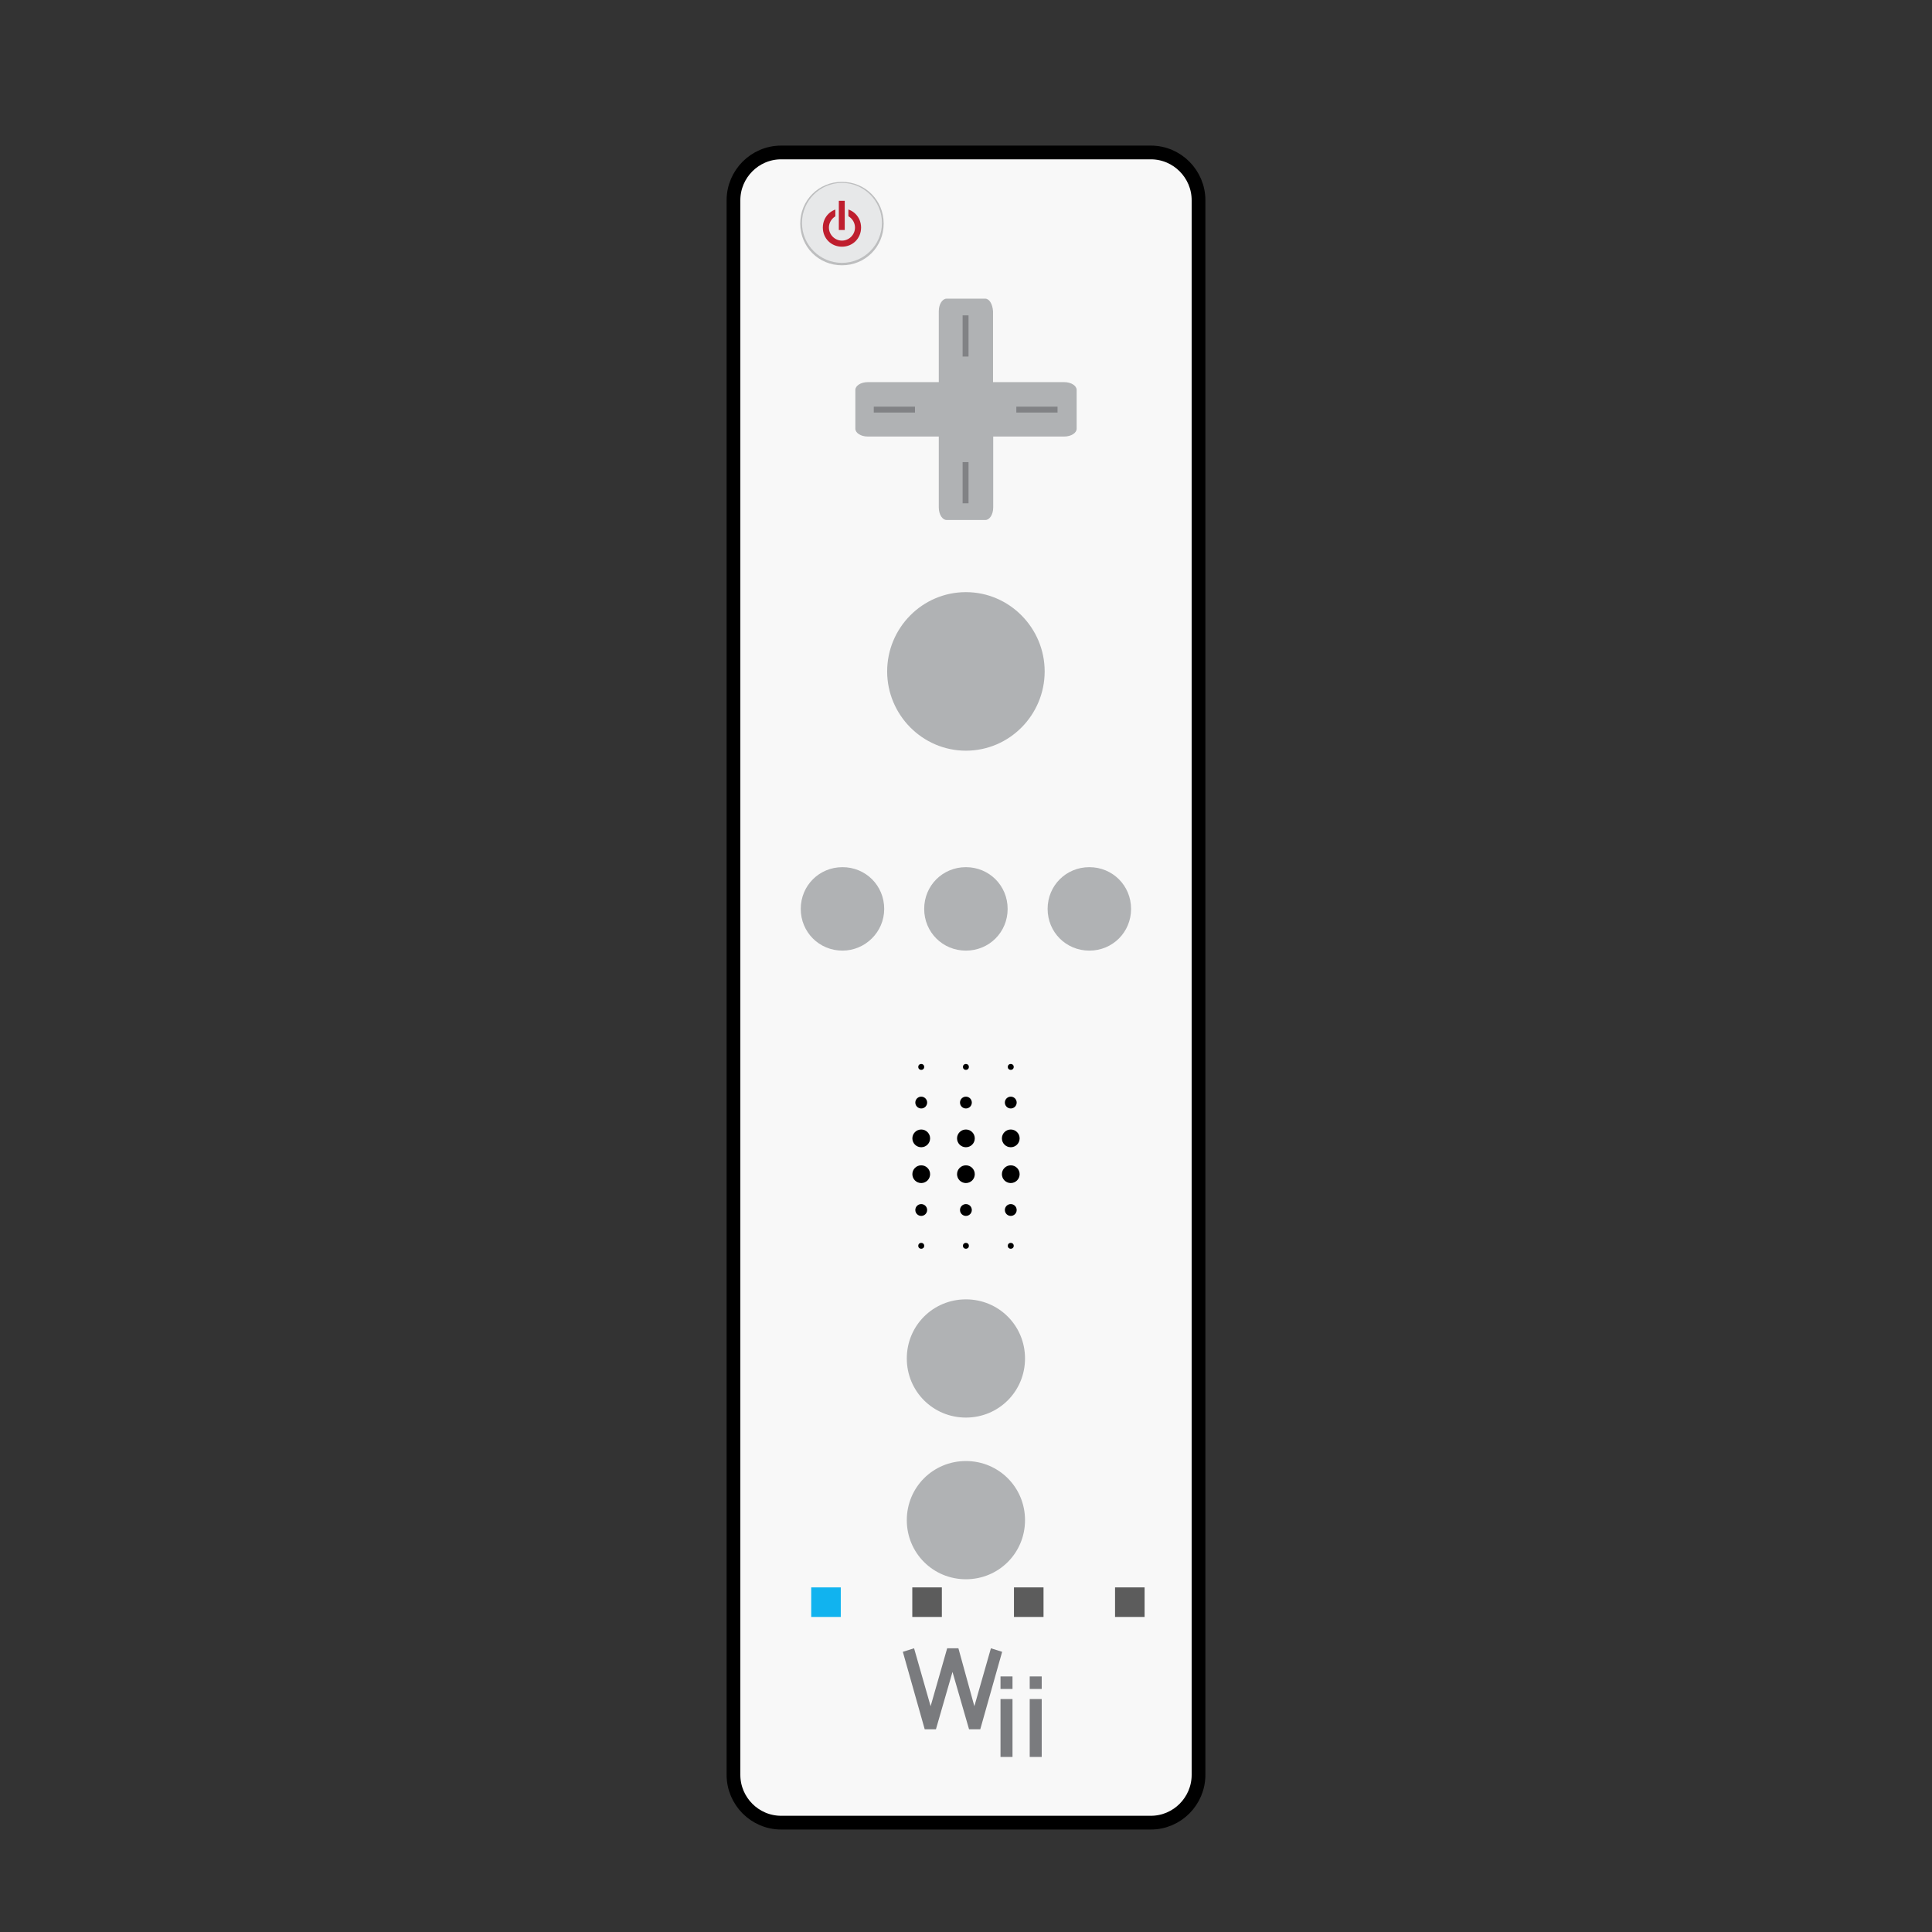 <?xml version="1.0" encoding="UTF-8" standalone="no"?>
<!-- Created with Inkscape (http://www.inkscape.org/) -->

<svg
   xmlns:dc="http://purl.org/dc/elements/1.1/"
   xmlns:cc="http://creativecommons.org/ns#"
   xmlns:rdf="http://www.w3.org/1999/02/22-rdf-syntax-ns#"
   xmlns:svg="http://www.w3.org/2000/svg"
   xmlns="http://www.w3.org/2000/svg"
   xmlns:sodipodi="http://sodipodi.sourceforge.net/DTD/sodipodi-0.dtd"
   xmlns:inkscape="http://www.inkscape.org/namespaces/inkscape"
   width="42"
   height="42"
   viewBox="0 0 11.113 11.113"
   version="1.1"
   id="svg4925"
   inkscape:version="0.92.5 (2060ec1f9f, 2020-04-08)"
   sodipodi:docname="wii_remote_nintendo.svg">
  <rect x="0" y="0" width="11.113" height="11.113" fill="#333333" stroke="none"/>
  <defs
     id="defs4919" />
  <sodipodi:namedview
     id="base"
     pagecolor="#ffffff"
     bordercolor="#666666"
     borderopacity="1.0"
     inkscape:pageopacity="0.0"
     inkscape:pageshadow="2"
     inkscape:zoom="22.627417"
     inkscape:cx="-16.659924"
     inkscape:cy="14.555913"
     inkscape:document-units="mm"
     inkscape:current-layer="layer1"
     showgrid="false"
     units="px"
     inkscape:window-width="3840"
     inkscape:window-height="2065"
     inkscape:window-x="0"
     inkscape:window-y="0"
     inkscape:window-maximized="1" />
  <g
     inkscape:label="Layer 1"
     inkscape:groupmode="layer"
     id="layer1"
     transform="translate(0,-285.887)">
    <g
       id="g5266">
      <path
         inkscape:connector-curvature="0"
         id="path6"
         d="m 4.493,286.764 c -0.151,0 -0.274,0.124 -0.274,0.275 v 9.057 c 0,0.151 0.123,0.275 0.274,0.275 h 2.127 c 0.151,0 0.274,-0.124 0.274,-0.275 v -9.057 c 0,-0.151 -0.123,-0.275 -0.274,-0.275 z"
         style="fill:#f8f8f8;stroke:#000000;stroke-width:0.079;stroke-miterlimit:4;stroke-dasharray:none;stroke-opacity:1;fill-opacity:1" />
      <g
         transform="matrix(0.034,0,0,0.034,13.275,277.841)"
         id="g16">
        <polyline
           style="fill:#5c5c5c"
           id="polyline8"
           points="-231.1,505.2 -236.1,505.2 -236.1,510.2 -231.1,510.2 -231.1,505.2    " />
        <polyline
           style="fill:#5c5c5c"
           id="polyline10"
           points="-196.8,505.2 -201.8,505.2 -201.8,510.2 -196.8,510.2 -196.8,505.2    " />
        <polyline
           style="fill:#5c5c5c"
           id="polyline12"
           points="-213.9,505.2 -218.9,505.2 -218.9,510.2 -213.9,510.2 -213.9,505.2    " />
        <polyline
           style="fill:#11b3ef"
           id="polyline14"
           points="-248.2,505.2 -253.2,505.2 -253.2,510.2 -248.2,510.2 -248.2,505.2    " />
      </g>
      <circle
         style="stroke-width:0.034"
         id="circle18"
         r="0.051"
         cy="292.641"
         cx="5.814" />
      <circle
         style="stroke-width:0.034"
         id="circle20"
         r="0.051"
         cy="292.641"
         cx="5.556" />
      <circle
         style="stroke-width:0.034"
         id="circle22"
         r="0.051"
         cy="292.641"
         cx="5.299" />
      <circle
         style="stroke-width:0.034"
         id="circle24"
         r="0.051"
         cy="292.435"
         cx="5.814" />
      <circle
         style="stroke-width:0.034"
         id="circle26"
         r="0.051"
         cy="292.435"
         cx="5.556" />
      <circle
         style="stroke-width:0.034"
         id="circle28"
         r="0.051"
         cy="292.435"
         cx="5.299" />
      <circle
         style="stroke-width:0.034"
         id="circle30"
         r="0.034"
         cy="292.229"
         cx="5.814" />
      <circle
         style="stroke-width:0.034"
         id="circle32"
         r="0.034"
         cy="292.229"
         cx="5.556" />
      <circle
         style="stroke-width:0.034"
         id="circle34"
         r="0.034"
         cy="292.229"
         cx="5.299" />
      <circle
         style="stroke-width:0.034"
         id="circle36"
         r="0.017"
         cy="292.024"
         cx="5.814" />
      <circle
         style="stroke-width:0.034"
         id="circle38"
         r="0.017"
         cy="292.024"
         cx="5.556" />
      <circle
         style="stroke-width:0.034"
         id="circle40"
         r="0.017"
         cy="292.024"
         cx="5.299" />
      <circle
         style="stroke-width:0.034"
         id="circle42"
         r="0.017"
         cy="293.053"
         cx="5.814" />
      <circle
         style="stroke-width:0.034"
         id="circle44"
         r="0.017"
         cy="293.053"
         cx="5.556" />
      <circle
         style="stroke-width:0.034"
         id="circle46"
         r="0.017"
         cy="293.053"
         cx="5.299" />
      <circle
         style="stroke-width:0.034"
         id="circle48"
         r="0.034"
         cy="292.847"
         cx="5.814" />
      <circle
         style="stroke-width:0.034"
         id="circle50"
         r="0.034"
         cy="292.847"
         cx="5.556" />
      <circle
         style="stroke-width:0.034"
         id="circle52"
         r="0.034"
         cy="292.847"
         cx="5.299" />
      <path
         style="fill:#b0b2b4;stroke-width:0.034;fill-opacity:1"
         inkscape:connector-curvature="0"
         id="path56"
         d="M 5.668,287.605 H 5.445 c -0.024,0 -0.045,0.031 -0.045,0.072 v 0.408 H 4.992 c -0.041,0 -0.072,0.021 -0.072,0.045 v 0.223 c 0,0.024 0.031,0.045 0.072,0.045 H 5.4 v 0.408 c 0,0.041 0.021,0.072 0.045,0.072 h 0.223 c 0.024,0 0.045,-0.031 0.045,-0.072 v -0.408 H 6.121 c 0.041,0 0.072,-0.021 0.072,-0.045 v -0.223 c 0,-0.024 -0.031,-0.045 -0.072,-0.045 H 5.712 v -0.408 c -0.003,-0.041 -0.021,-0.072 -0.045,-0.072" />
      <rect
         style="fill:#818285;stroke-width:0.034"
         id="rect58"
         height="0.034"
         width="0.237"
         y="288.226"
         x="5.026" />
      <rect
         style="fill:#818285;stroke-width:0.034"
         id="rect60"
         height="0.034"
         width="0.237"
         y="288.226"
         x="5.846" />
      <rect
         style="fill:#818285;stroke-width:0.034"
         id="rect62"
         height="0.237"
         width="0.034"
         y="287.701"
         x="5.537" />
      <rect
         style="fill:#818285;stroke-width:0.034"
         id="rect64"
         height="0.237"
         width="0.034"
         y="288.545"
         x="5.537" />
      <path
         style="fill:#bdbebf;stroke-width:0.034"
         inkscape:connector-curvature="0"
         id="path66"
         d="m 4.843,287.413 c -0.134,0 -0.24,-0.106 -0.24,-0.24 0,-0.134 0.106,-0.24 0.24,-0.24 0.134,0 0.24,0.106 0.24,0.24 0,0.134 -0.106,0.24 -0.24,0.24 z" />
      <circle
         style="fill:#e7e8e9;stroke-width:0.034"
         id="circle68"
         r="0.23"
         cy="287.169"
         cx="4.843" />
      <path
         style="fill:#bf1e2e;stroke-width:0.034"
         inkscape:connector-curvature="0"
         id="path70"
         d="m 4.843,287.306 c -0.062,0 -0.11,-0.048 -0.11,-0.11 0,-0.062 0.048,-0.11 0.11,-0.11 0.062,0 0.11,0.048 0.11,0.11 0,0.062 -0.048,0.11 -0.11,0.11 z m 0,-0.185 c -0.041,0 -0.075,0.034 -0.075,0.075 0,0.041 0.034,0.075 0.075,0.075 0.041,0 0.075,-0.034 0.075,-0.075 0,-0.041 -0.034,-0.075 -0.075,-0.075 z" />
      <rect
         style="fill:#e7e8e9;stroke-width:0.034"
         id="rect72"
         height="0.202"
         width="0.075"
         y="287.028"
         x="4.805" />
      <rect
         style="fill:#bf1e2e;stroke-width:0.034"
         id="rect74"
         height="0.168"
         width="0.034"
         y="287.042"
         x="4.825" />
      <path
         style="fill:#b0b2b4;stroke-width:0.034;fill-opacity:1"
         inkscape:connector-curvature="0"
         id="path76"
         d="m 5.556,290.205 c -0.25,0 -0.453,-0.206 -0.453,-0.456 0,-0.25 0.202,-0.456 0.453,-0.456 0.25,0 0.453,0.206 0.453,0.456 0,0.25 -0.202,0.456 -0.453,0.456 z" />
      <path
         style="fill:#b0b2b4;stroke-width:0.034;fill-opacity:1"
         inkscape:connector-curvature="0"
         id="path84"
         d="m 5.556,291.355 c -0.134,0 -0.24,-0.106 -0.24,-0.24 0,-0.134 0.106,-0.24 0.24,-0.24 0.134,0 0.24,0.106 0.24,0.24 0,0.134 -0.106,0.24 -0.24,0.24" />
      <path
         style="fill:#b0b2b4;stroke-width:0.034;fill-opacity:1"
         inkscape:connector-curvature="0"
         id="path92"
         d="m 4.846,291.355 c -0.134,0 -0.24,-0.106 -0.24,-0.24 0,-0.134 0.106,-0.24 0.24,-0.24 0.134,0 0.24,0.106 0.24,0.24 0,0.134 -0.11,0.24 -0.24,0.24 z" />
      <path
         style="fill:#b0b2b4;stroke-width:0.034;fill-opacity:1"
         inkscape:connector-curvature="0"
         id="path100"
         d="m 6.266,291.355 c -0.134,0 -0.24,-0.106 -0.24,-0.24 0,-0.134 0.106,-0.24 0.24,-0.24 0.134,0 0.24,0.106 0.24,0.24 0,0.134 -0.106,0.24 -0.24,0.24 z" />
      <path
         style="fill:#b0b2b4;stroke-width:0.034;fill-opacity:1"
         inkscape:connector-curvature="0"
         id="path112"
         d="m 5.556,294.041 c -0.189,0 -0.34,-0.151 -0.34,-0.34 0,-0.189 0.151,-0.34 0.34,-0.34 0.189,0 0.34,0.151 0.34,0.34 0,0.189 -0.151,0.34 -0.34,0.34 z" />
      <path
         style="fill:#b0b2b4;stroke-width:0.034;fill-opacity:1"
         inkscape:connector-curvature="0"
         id="path120"
         d="m 5.556,294.971 c -0.189,0 -0.34,-0.151 -0.34,-0.34 0,-0.189 0.151,-0.34 0.34,-0.34 0.189,0 0.34,0.151 0.34,0.34 0,0.189 -0.151,0.34 -0.34,0.34 z" />
      <rect
         style="fill:#7a7b7e;stroke-width:0.034;fill-opacity:1"
         id="rect126"
         height="0.333"
         width="0.069"
         y="295.66"
         x="5.923" />
      <rect
         style="fill:#7a7b7e;stroke-width:0.034;fill-opacity:1"
         id="rect128"
         height="0.072"
         width="0.069"
         y="295.53"
         x="5.923" />
      <rect
         style="fill:#7a7b7e;stroke-width:0.034;fill-opacity:1"
         id="rect130"
         height="0.333"
         width="0.069"
         y="295.66"
         x="5.755" />
      <rect
         style="fill:#7a7b7e;stroke-width:0.034;fill-opacity:1"
         id="rect132"
         height="0.072"
         width="0.069"
         y="295.53"
         x="5.755" />
      <polygon
         transform="matrix(0.034,0,0,0.034,13.207,277.841)"
         style="fill:#7a7b7e;fill-opacity:1"
         id="polygon134"
         points="-226.3,515.5 -223.6,525.3 -220.8,515.5 -218.9,516.1 -222.6,529.2 -224.5,529.2 -227.3,519.5 -230.1,529.2 -232,529.2 -235.7,516.1 -233.8,515.5 -231,525.3 -228.2,515.5 " />
      <rect
         y="291.816"
         x="3.356"
         height="1.621"
         width="4.041"
         id="rect5212"
         style="opacity:1;vector-effect:none;fill:none;fill-opacity:1;stroke:none;stroke-width:0.109;stroke-linecap:round;stroke-linejoin:round;stroke-miterlimit:4;stroke-dasharray:none;stroke-dashoffset:0;stroke-opacity:1;paint-order:normal" />
      <rect
         y="287.481"
         x="3.994"
         height="1.578"
         width="2.69"
         id="rect5214"
         style="opacity:1;vector-effect:none;fill:none;fill-opacity:1;stroke:none;stroke-width:0.109;stroke-linecap:round;stroke-linejoin:round;stroke-miterlimit:4;stroke-dasharray:none;stroke-dashoffset:0;stroke-opacity:1;paint-order:normal" />
    </g>
  </g>
</svg>
